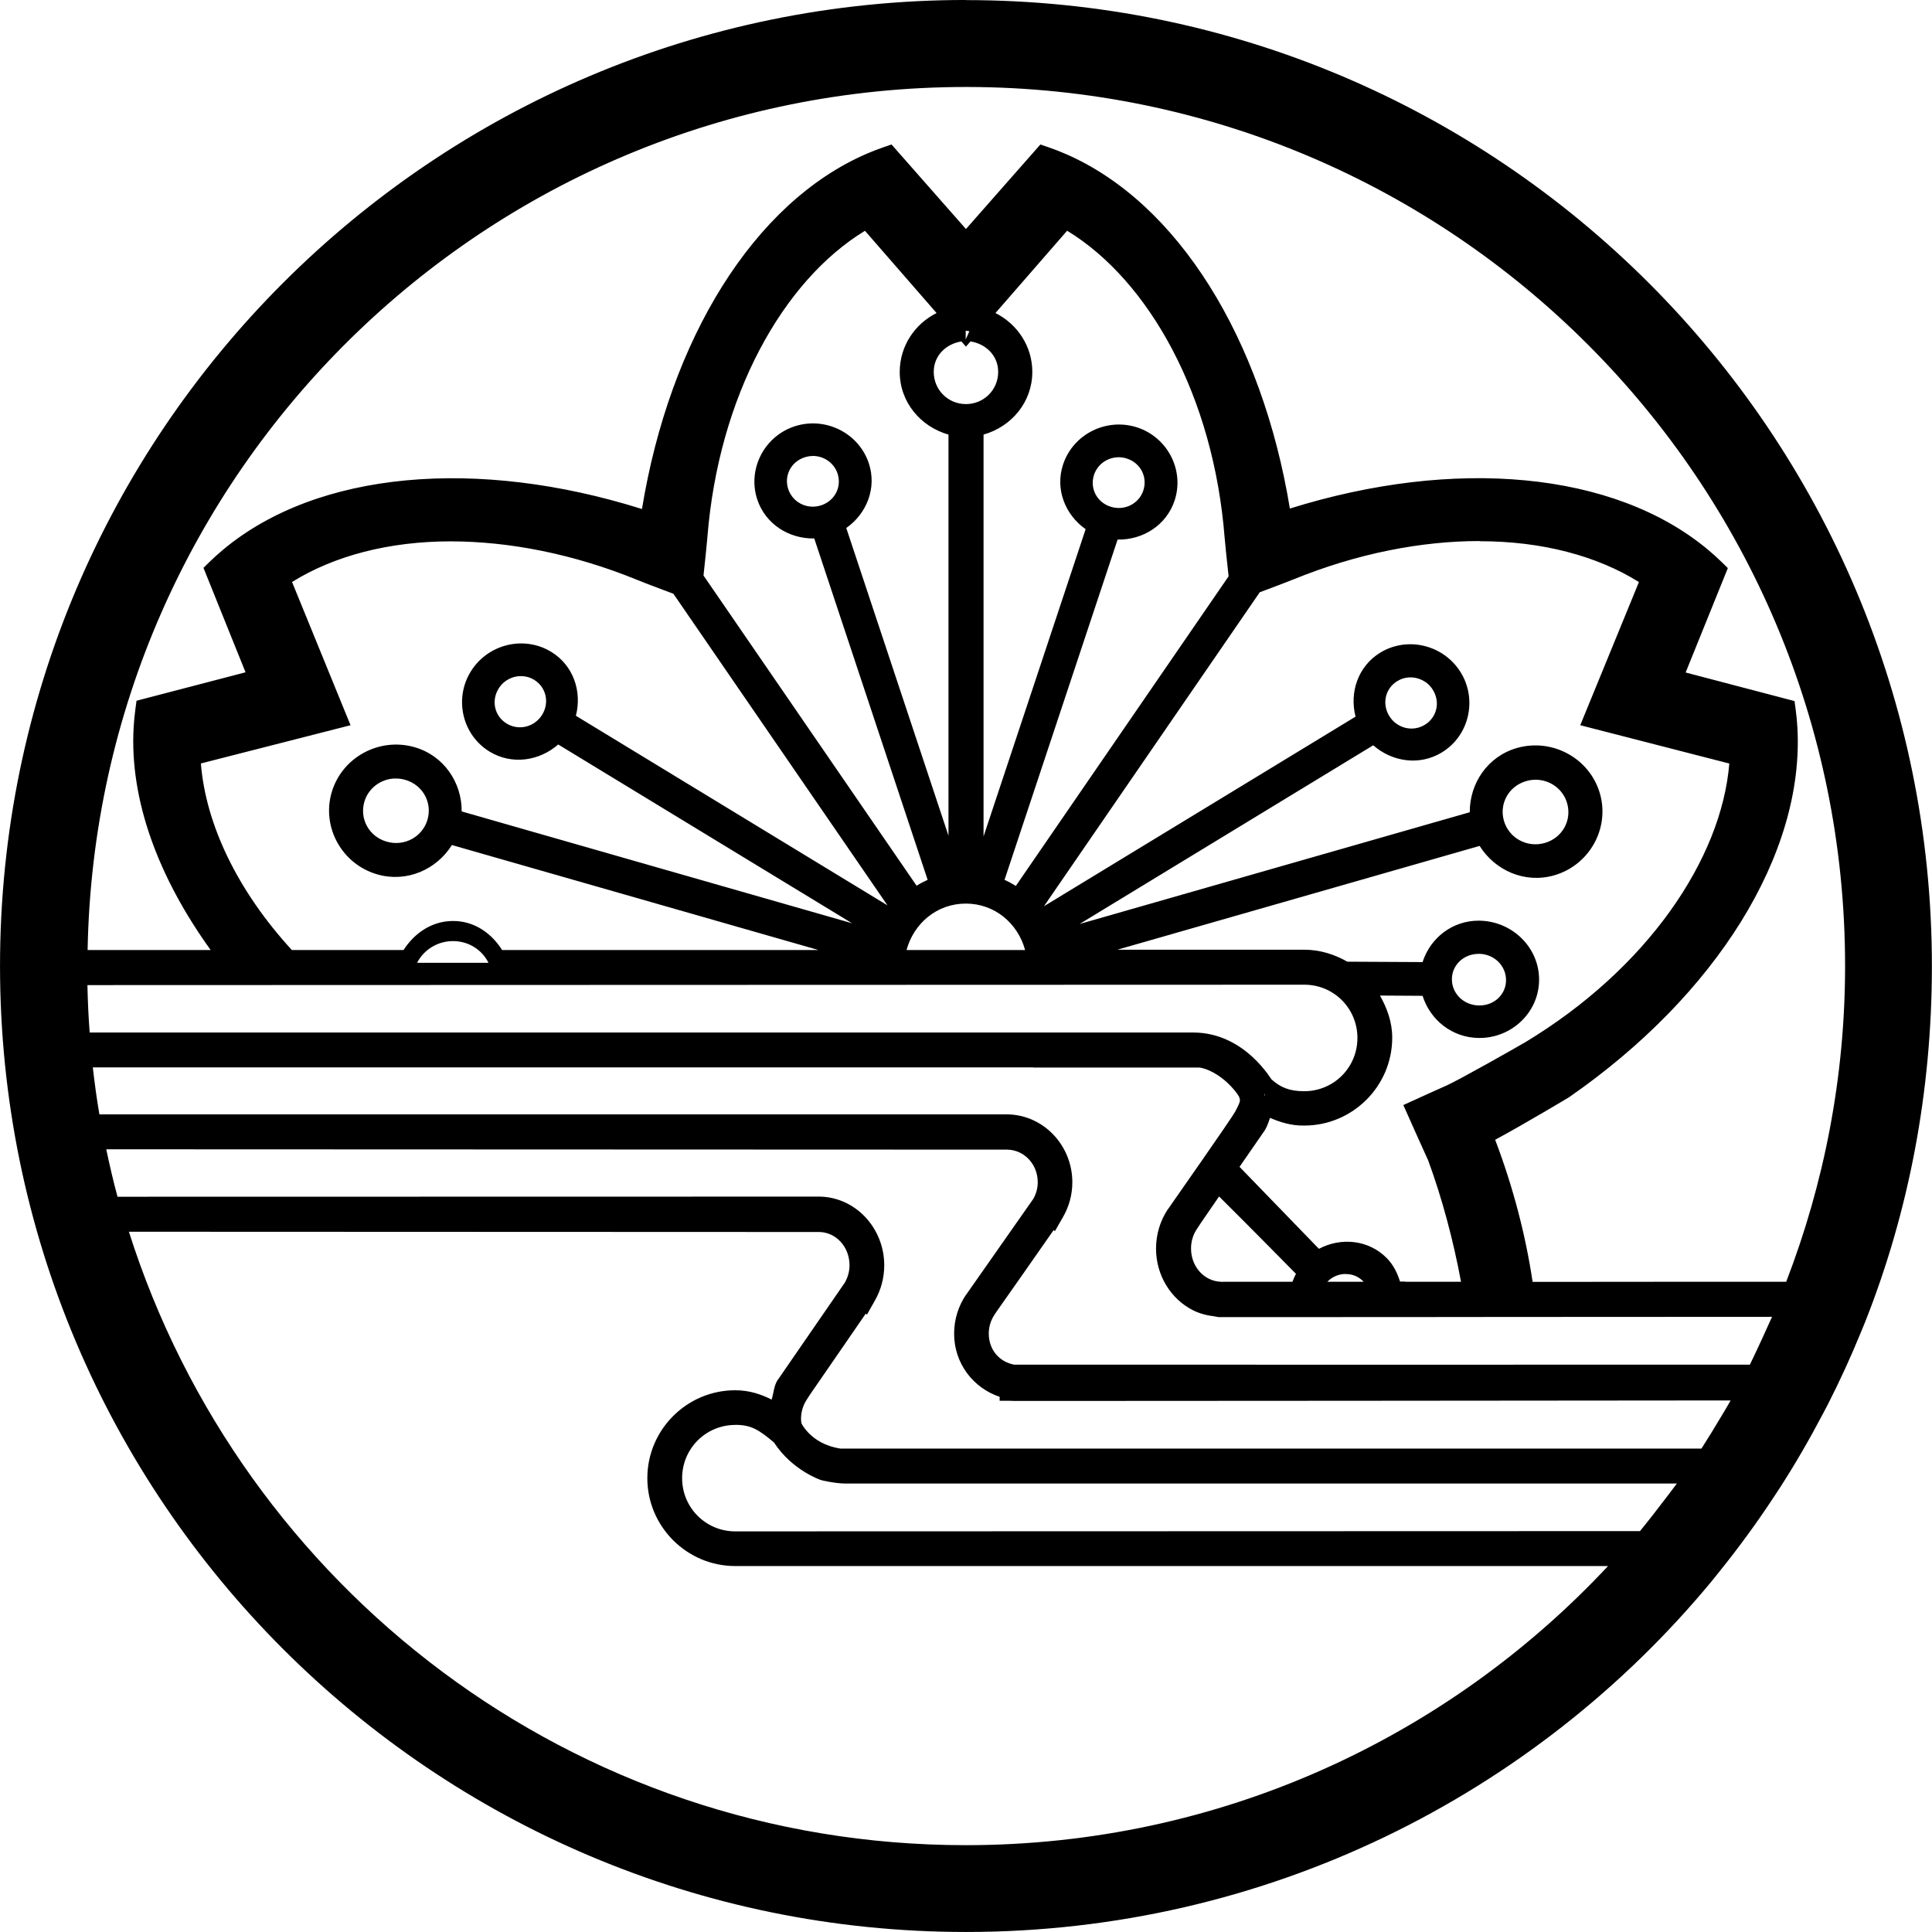 <?xml version="1.0" encoding="UTF-8"?> <svg xmlns:svg="http://www.w3.org/2000/svg" xmlns="http://www.w3.org/2000/svg" width="292.02" height="292.03" version="1.1"><g transform="translate(255.643,56.094)"><g transform="translate(-550.19,-364.247)"><path d="m440.56 308.15c-80.62 0-146.01 65.39-146.01 146.01 0 80.62 65.4 146.01 146.01 146.01 45.32 0 85.97-20.66 112.75-53.07 0.4-0.49 0.79-0.98 1.17-1.46 2.89-3.59 5.61-7.31 8.15-11.17 0.31-0.47 0.64-0.96 0.96-1.46 2.31-3.59 4.46-7.3 6.45-11.09 0.24-0.47 0.51-0.95 0.77-1.46 1.83-3.59 3.52-7.28 5.05-11.03 0.19-0.47 0.39-0.96 0.6-1.46 6.6-16.66 10.09-34.81 10.09-53.79 0-80.62-65.39-146.01-146.01-146.01l0.02-0.02zm0 13.15 0 0 0.22 0c73.3 0.12 132.65 59.53 132.65 132.86 0 16.84-3.19 32.92-8.9 47.73-8.79 0-24.33 0-38.33 0.02-1.06-7.09-2.95-14.34-5.66-21.48 4.59-2.48 11.2-6.45 11.2-6.45l0.04-0.03 0.04-0.03c22.12-15.37 35.5-36.71 34.4-55.82-0.05-0.91-0.14-1.81-0.26-2.71l-0.17-1.27-16.46-4.32 6.38-15.78-0.92-0.9c-0.65-0.63-1.32-1.24-2.01-1.82-14.26-11.97-38.44-14.04-63.27-6.28-4.21-25.62-16.89-46.26-33.96-53.63-0.83-0.36-1.68-0.69-2.53-0.98l-1.22-0.42-11.25 12.78-11.25-12.78-1.22 0.42c-0.85 0.29-1.7 0.62-2.53 0.98-17.09 7.38-29.77 28.05-33.97 53.7-24.84-7.82-49.05-5.79-63.34 6.17-0.69 0.58-1.37 1.19-2.02 1.82l-0.92 0.9 6.36 15.79-16.48 4.3-0.17 1.28c-0.12 0.9-0.21 1.79-0.26 2.7-0.65 11.02 3.76 22.76 11.64 33.7l-18.6 0C309.11 379.48 367.97 321.3 440.57 321.3Zm-15.29 21.72 10.84 12.45c-3.29 1.64-5.57 4.99-5.57 8.9 0 4.57 3.16 8.28 7.37 9.47l0 60.63-15.45-46.51c3.08-2.16 4.65-6.04 3.41-9.78-1.53-4.59-6.56-7.09-11.18-5.6-4.62 1.49-7.2 6.48-5.68 11.08 1.25 3.74 4.82 5.95 8.61 5.88l17.14 51.6c-0.58 0.26-1.14 0.55-1.67 0.89l-32.21-46.89c0.2-1.86 0.49-4.57 0.58-5.7 1.68-21.4 11.41-38.85 23.82-46.4zm30.56 0c12.41 7.55 22.14 25 23.82 46.41 0.09 1.16 0.4 3.98 0.6 5.83l-32.16 46.8c-0.55-0.34-1.11-0.65-1.71-0.92l17.09-51.43c3.79 0.07 7.36-2.14 8.61-5.88 1.53-4.59-1.05-9.58-5.67-11.08-4.63-1.49-9.66 1.01-11.18 5.61-1.24 3.73 0.32 7.61 3.41 9.78l-15.43 46.44 0-60.74c4.21-1.19 7.37-4.9 7.37-9.47 0-3.91-2.29-7.25-5.57-8.9l10.84-12.45zm-15.28 15.12 0.52 0.08-0.56 1.24 0-1.31 0.04 0 0 0zm-0.69 1.62 0.69 0.78 0.69-0.78c2.33 0.37 4.18 2.15 4.18 4.6 0 2.72-2.16 4.87-4.87 4.87-2.72 0-4.87-2.16-4.87-4.87 0-2.45 1.85-4.23 4.19-4.6zm-22.5 17.31 0 0c1.67-0.02 3.23 1.01 3.78 2.65 0.67 2.02-0.41 4.15-2.5 4.82-2.09 0.67-4.27-0.43-4.95-2.45-0.67-2.03 0.41-4.15 2.5-4.82 0.38-0.12 0.78-0.19 1.17-0.19zm46.33 0.19c0.42 0.02 0.81 0.08 1.17 0.2 2.09 0.67 3.17 2.8 2.5 4.83-0.67 2.02-2.86 3.12-4.95 2.45-2.09-0.67-3.17-2.79-2.5-4.82 0.55-1.64 2.1-2.67 3.77-2.65l0 0zm54.51 12.7 0.04 0c9.38 0 17.69 2.21 24.03 6.17l-8.87 21.64 22.53 5.79c-1.19 14.48-12.42 31-30.8 42.1-0.82 0.5-10.24 5.84-12.01 6.6-0.49 0.21-1.62 0.72-2.68 1.2-1.06 0.48-2.21 1.01-2.04 0.93l-1.74 0.79 0.78 1.75c0.08 0.18 2.4 5.39 2.98 6.63 2.09 5.69 3.78 12 4.96 18.33l-8.42 0 0-0.03-0.8 0c-0.4-1.28-1-2.52-2-3.54-2.76-2.8-6.93-3.17-10.26-1.41l-12-12.39c1.84-2.66 3.79-5.48 3.79-5.48l0.05-0.08 0.05-0.08c0.41-0.73 0.5-1.19 0.72-1.77 0.03 0.02 0.04 0.03 0.08 0.04 1.34 0.58 3.14 1.18 5.13 1.13 7.3-0.02 13.26-5.97 13.26-13.28 0-2.35-0.77-4.45-1.85-6.37l6.44 0.04c1.15 3.65 4.48 6.35 8.53 6.37 4.96 0.04 9.09-3.91 9.08-8.82 0-4.91-4.12-8.87-9.08-8.91-4.04-0.03-7.38 2.64-8.53 6.26l-11.37-0.06c-1.93-1.1-4.13-1.81-6.51-1.81l-0.02 0-28.24 0 54.76-15.69c2.34 3.72 6.83 5.72 11.26 4.45 5.34-1.53 8.46-7.12 6.91-12.42-1.56-5.3-7.19-8.35-12.53-6.83-4.43 1.27-7.15 5.34-7.13 9.71l-58.97 16.89 44.38-27.01c2.84 2.5 7 3.14 10.37 1.08 4.13-2.51 5.4-7.99 2.84-12.12-2.56-4.13-8.02-5.48-12.15-2.96-3.36 2.05-4.68 6.02-3.73 9.67l-47.1 28.66 32.62-47.46c1.74-0.65 4.12-1.54 5.11-1.95 9.62-3.92 19.3-5.79 28.13-5.79l0 0zm-155.45 0.02 0 0c8.84 0.02 18.53 1.91 28.15 5.84 1.06 0.44 3.68 1.42 5.43 2.08l32.36 47.1-47.1-28.66c0.95-3.65-0.37-7.62-3.73-9.66-4.13-2.52-9.59-1.17-12.15 2.96-2.56 4.13-1.3 9.6 2.84 12.12 3.37 2.05 7.52 1.42 10.37-1.08l44.41 27.02-59-16.9c0.03-4.38-2.7-8.44-7.12-9.71-5.34-1.53-10.97 1.52-12.53 6.82-1.55 5.3 1.57 10.88 6.91 12.41 4.43 1.27 8.93-0.72 11.26-4.44l55.41 15.87-47.82 0c-1.6-2.54-4.22-4.42-7.47-4.39-3.22 0.02-5.81 1.88-7.43 4.39l-16.88 0c-8.22-8.96-13.01-18.98-13.75-28.2l22.62-5.78-8.84-21.65c6.35-3.95 14.66-6.15 24.05-6.14zm10.72 20.37 0 0c0.62 0.03 1.24 0.2 1.8 0.55 1.82 1.11 2.37 3.43 1.22 5.29-1.16 1.87-3.54 2.44-5.36 1.33-1.82-1.11-2.37-3.42-1.22-5.29 0.8-1.28 2.18-1.95 3.55-1.88zm134.09 0.19 0 0c1.37-0.06 2.77 0.6 3.56 1.88 1.16 1.86 0.61 4.18-1.22 5.29-1.82 1.11-4.2 0.54-5.36-1.32-1.15-1.86-0.61-4.19 1.21-5.29 0.57-0.35 1.18-0.53 1.8-0.56zm-153.27 15.29 0 0 0.02 0c0.46-0.02 0.96 0.05 1.47 0.19 2.66 0.76 4.14 3.43 3.38 6.03-0.76 2.6-3.49 4.09-6.16 3.32-2.66-0.76-4.14-3.43-3.38-6.03 0.62-2.11 2.55-3.48 4.67-3.52zm172.45 0.18 0 0c2.12 0.04 4.05 1.41 4.67 3.53 0.76 2.6-0.72 5.27-3.38 6.03-2.66 0.76-5.39-0.73-6.16-3.33-0.76-2.6 0.71-5.27 3.38-6.03 0.5-0.14 1-0.21 1.49-0.2zm-86.21 18.72c4.38 0 7.87 3 8.96 7.02l-17.92 0c1.09-4.02 4.58-7.02 8.96-7.02zm-77.55 5.67c2.39-0.02 4.44 1.33 5.4 3.28l-10.79 0c0.99-1.93 3.02-3.26 5.38-3.28zm155.09 1.92c2.31 0.02 4.11 1.8 4.11 3.96 0.02 2.14-1.75 3.87-4.07 3.85-2.32-0.02-4.11-1.8-4.11-3.94-0.02-2.14 1.76-3.87 4.07-3.86l0 0zm-26.38 4.67 0 0c4.46 0 8.03 3.58 8.03 8.05 0 4.47-3.58 8.05-8.05 8.05-2.18 0-3.56-0.55-4.95-1.8-0.02-0.02-0.02-0.03-0.03-0.05-0.14-0.2-0.34-0.5-0.59-0.84-0.51-0.68-1.25-1.58-2.23-2.48-1.96-1.81-4.97-3.69-8.9-3.7l-166.87 0c-0.18-2.37-0.29-4.77-0.34-7.17l183.92-0.06zm-183.11 12.5c6.48 0 45.97 0 86.12 0 20.58 0 40.87 0 56.03 0l0.02 0.02c7.58 0 13.88 0 18.28 0 2.2 0 3.93 0 5.11 0 0.59 0 1.05 0 1.35 0 0.13 0 0.23 0 0.3 0 1.37 0.15 3.1 1.18 4.36 2.38 0.63 0.6 1.15 1.23 1.47 1.69 0.12 0.18 0.18 0.28 0.23 0.38l0.1 0.37c0.08 0.3-0.19 0.88-0.77 1.96 0.09-0.16-0.18 0.28-0.48 0.74-0.31 0.46-0.72 1.07-1.21 1.79-0.98 1.43-2.24 3.25-3.49 5.05-2.49 3.59-4.93 7.07-4.93 7.07l-0.02 0.02-0.02 0.02c-1.1 1.68-1.75 3.71-1.75 5.89 0 4.07 2.24 7.63 5.59 9.33 1 0.5 2.11 0.79 3.25 0.92 0.26 0.05 0.56 0.11 0.59 0.11 0.02 0 0.04 0 0.06 0 0.05 0 0.11 0 0.2 0 0.17 0 0.42 0 0.74 0 0.64 0 1.58 0 2.77 0 2.38 0 5.76 0 9.82 0 8.12 0 18.94 0 29.75-0.02 20.18 0 37.75-0.02 40.34-0.02-0.57 1.27-2.2 4.88-3.35 7.23-13.6 0-96.09 0.02-111.19 0-2.21-0.4-3.85-2.2-3.85-4.7 0-1.06 0.32-2.03 0.85-2.83l0.36-0.54c1.44-2.04 6.4-9.11 8.6-12.28l0.18 0.18 1.25-2.18c0.88-1.53 1.39-3.32 1.39-5.22 0-5.56-4.35-10.18-9.8-10.26l-0.02 0-137.24 0c-0.4-2.34-0.72-4.7-0.99-7.07zm177.08 3.79 0.05 0.79c0.03-0.22-0.06-0.24-0.07-0.4-0.03-0.15 0.06-0.24 0.02-0.39zm-175.03 8.59 136.17 0.05c2.52 0.04 4.6 2.17 4.6 4.93 0 0.92-0.25 1.76-0.67 2.51-1.04 1.48-10.17 14.51-10.17 14.51l-0.02 0.02-0.02 0.02c-1.11 1.66-1.76 3.67-1.76 5.83 0 4.5 2.9 8.21 6.88 9.54l0 0.6 1.88 0c-0.34 0-0.29 0.02 0.2 0.02 0.02 0 0.04 0 0.07 0 0.05 0 0.13 0 0.22 0 0.19 0 0.47 0 0.84 0 0.73 0 1.81 0 3.17 0 2.73 0 6.65 0 11.38 0 9.46 0 22.2-0.02 35.34-0.02 24.84-0.02 49.05-0.04 57.39-0.05-0.46 0.8-0.54 0.95-1.11 1.9-1.22 2.05-2.43 4.03-3.3 5.38l-75.06 0c-14.66 0-28.46 0-38.6 0-5.07 0-9.23 0-12.12 0-1.45 0-2.58 0-3.35 0-0.39 0-0.68 0-0.88 0-0.05 0-0.07 0-0.11 0-2.44-0.38-3.9-1.42-4.82-2.35-0.46-0.47-0.78-0.93-0.97-1.24-0.07-0.11-0.1-0.18-0.13-0.25-0.03-0.22-0.06-0.45-0.06-0.64 0-1.09 0.32-2.08 0.85-2.9l0.62-0.95c0.57-0.83 2.24-3.25 4.46-6.47 1.28-1.86 2.56-3.72 3.53-5.13 0.13-0.2 0.21-0.3 0.33-0.48l0.17 0.17 1.24-2.2c0.87-1.54 1.38-3.35 1.38-5.27 0-5.61-4.33-10.3-9.78-10.38l-0.02 0-0.13 0-105.96 0.02c-0.64-2.36-1.19-4.75-1.7-7.16l0.02-0.02zm168.18 7.13c3.52 3.48 10.52 10.57 11.62 11.69-0.2 0.39-0.38 0.79-0.53 1.2l-10.53 0c-0.09 0-0.09 0-0.15 0 0.31 0 0.35 0.02 0 0.02-0.37 0-0.31-0.02 0-0.02-0.05 0-0.05 0-0.11 0-2.48-0.06-4.54-2.21-4.54-5.03 0-1.09 0.32-2.08 0.85-2.89l0.56-0.85c0.24-0.35 0.5-0.74 0.86-1.26 0.53-0.77 1.27-1.85 1.96-2.85zm-164.76 5.33 104.33 0.04c2.49 0.04 4.57 2.2 4.57 5.03 0 0.94-0.26 1.81-0.68 2.58-1.03 1.49-10.14 14.71-10.14 14.71l-0.02 0.02-0.02 0.02c-0.56 0.85-0.61 1.97-0.91 2.97-1.52-0.76-3.29-1.41-5.51-1.41-7.31 0-13.28 5.97-13.28 13.29 0 7.31 5.97 13.28 13.28 13.28l131.93 0c-24.25 25.95-58.75 42.19-97.08 42.19-59.38 0-109.45-39.01-126.49-92.72l0.02 0zm183.88 6.38 0.02 0.02c0.96-0.02 1.92 0.35 2.68 1.12 0.02 0.02 0 0.03 0.02 0.04l-5.46 0 0-0.02c0.77-0.78 1.75-1.15 2.74-1.16zm-50.36 13.7 0.24 0.02c-0.02 0-0.13 0-0.15 0-0.05 0-0.03-0.02-0.09-0.02zm-0.03 5.47 0.19 0.02c-0.02 0-0.02 0-0.03 0-0.02 0-0.1 0-0.15-0.02zm-41.84 3.64c2.37 0 3.54 0.73 5.83 2.66 2.77 4.24 7.05 5.66 7.05 5.66l0.08 0.03 0.08 0.02c0 0 1.99 0.5 3.67 0.5l125.59 0c-0.42 0.55-0.77 1.03-1.24 1.65-1.59 2.1-3.23 4.2-4.33 5.54-30.39 0.02-136.74 0.04-136.74 0.04-4.46 0-8.04-3.58-8.04-8.04 0-4.47 3.58-8.05 8.05-8.05zm15.32 7.37 0.11 0.02c0 0 0 0-0.03 0-0.03-0.02-0.08-0.02-0.08-0.02z"></path></g></g></svg> 